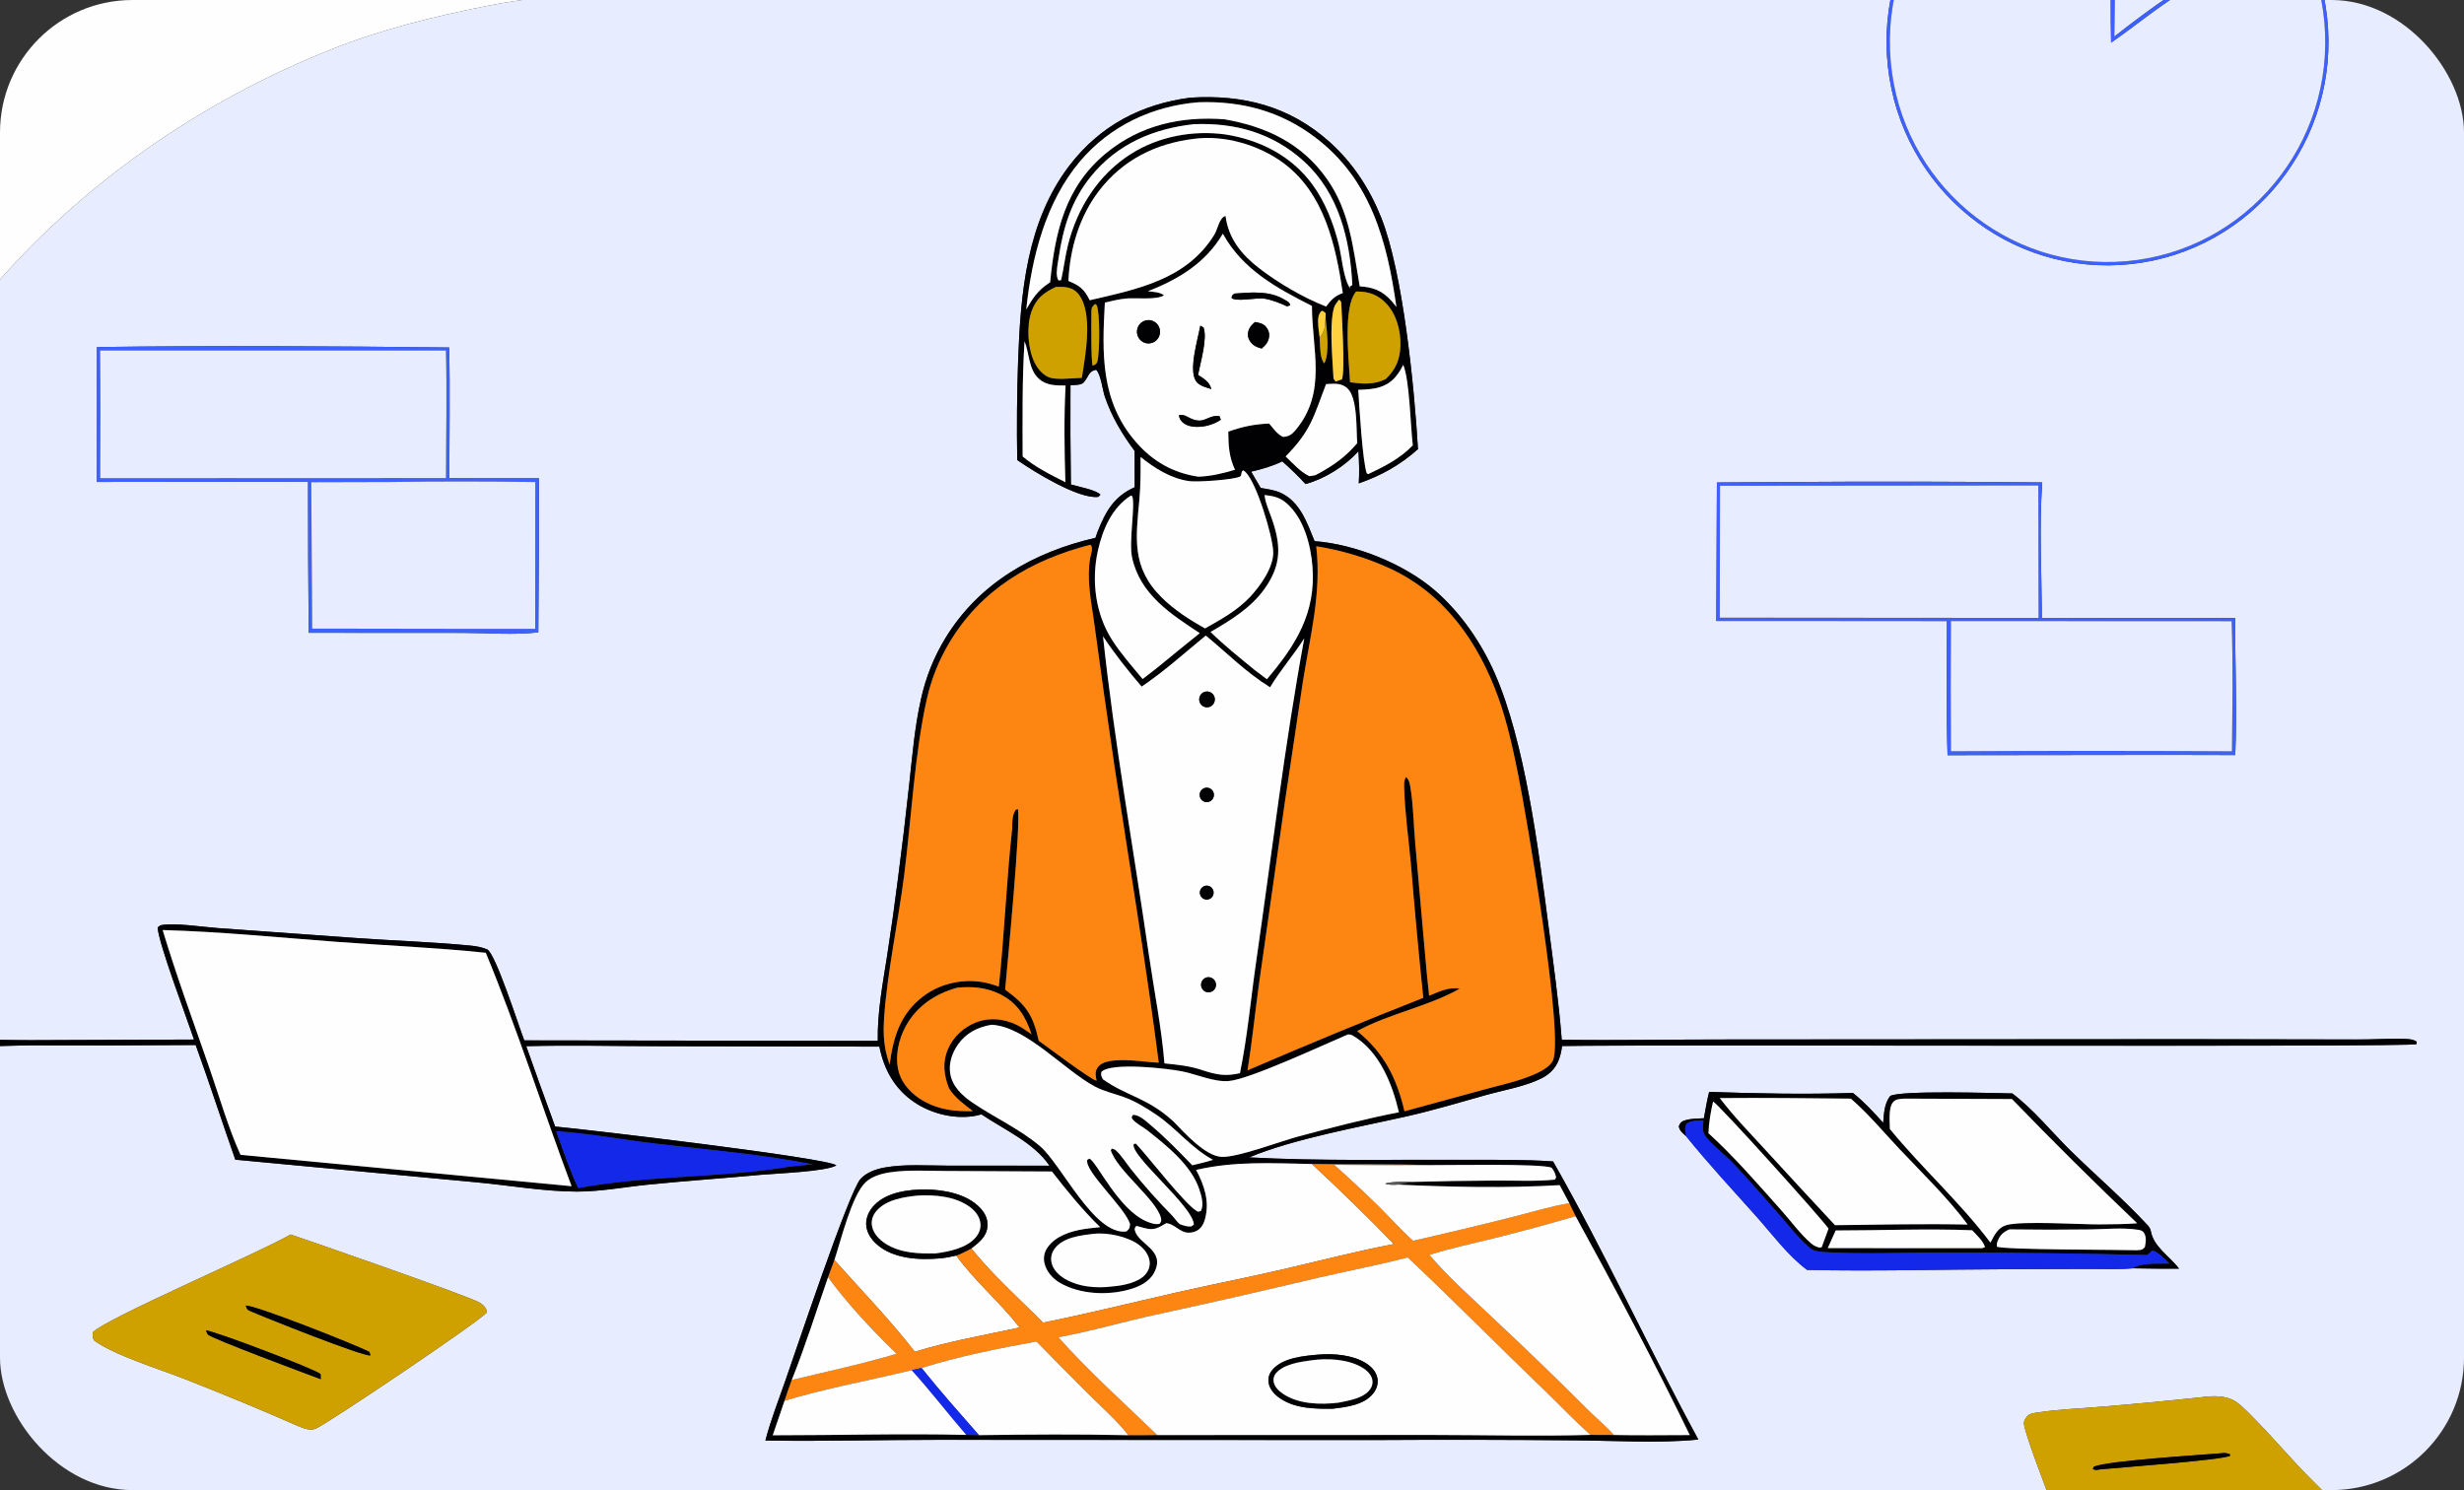 <svg width="372" height="225" viewBox="0 0 372 225" fill="none" xmlns="http://www.w3.org/2000/svg">
<rect x="0" y="0" width="372" height="225" fill="#333333" stroke="none"/>
<g clip-path="url(#clip0_1084_19636)">
<g clip-path="url(#clip1_1084_19636)">
<path d="M-46 -80H403.999V284.001H-46V-80ZM236.494 -71.889C224.269 -71.798 212.078 -70.566 200.076 -68.21C167.024 -61.525 136.736 -44.909 113.172 -20.536C109.119 -16.303 105.941 -11.516 101.317 -7.837C91.713 -0.196 84.45 -1.302 73.554 0.885C65.566 2.488 57.79 4.366 50.19 7.388C9.475 23.579 -21.728 58.054 -28.276 102.504C-29.933 113.753 -29.712 124.92 -29.647 136.251L-29.71 159.129L-29.543 241.879C-25.723 245.965 -20.854 249.557 -16.28 252.75C1.65 265.266 21.552 272.477 43.416 273.115C57.982 273.54 71.061 271.623 84.829 266.794C93.32 263.817 101.787 260.358 110.614 258.492C141.141 251.116 173.004 253.452 204.121 253.265L343.207 253.14L375.856 253.135C380.089 253.137 384.374 253.381 388.6 253.245L388.442 113.284C388.382 106.322 388.34 99.31 388.456 92.349C388.734 75.363 389.18 58.51 385.387 41.821C380.272 19.305 370.154 -2.837 355.406 -20.61C353.012 -23.496 350.259 -26.226 347.636 -28.904C319.975 -57.139 277.335 -71.799 238.488 -71.898C237.823 -71.9 237.159 -71.897 236.494 -71.889Z" fill="#FEFEFF"/>
<path d="M-29.544 241.879L-29.711 159.129L-29.648 136.252C-29.712 124.92 -29.933 113.753 -28.276 102.505C-21.729 58.055 9.475 23.579 50.19 7.389C57.789 4.367 65.565 2.489 73.554 0.885C84.45 -1.302 91.712 -0.196 101.316 -7.837C105.94 -11.516 109.119 -16.303 113.171 -20.535C136.735 -44.909 167.024 -61.525 200.075 -68.21C212.077 -70.566 224.268 -71.797 236.494 -71.889C237.158 -71.897 237.823 -71.9 238.488 -71.898C277.334 -71.799 319.975 -57.139 347.636 -28.904C350.258 -26.226 353.011 -23.495 355.405 -20.609C370.153 -2.837 380.271 19.305 385.386 41.821C389.18 58.51 388.733 75.364 388.456 92.349C388.34 99.311 388.382 106.322 388.441 113.284L388.6 253.245C384.374 253.382 380.088 253.137 375.856 253.135L343.206 253.14L204.12 253.265C173.003 253.452 141.141 251.116 110.613 258.492C101.786 260.358 93.319 263.817 84.829 266.795C71.06 271.624 57.982 273.54 43.415 273.115C21.552 272.477 1.649 265.266 -16.281 252.75C-20.855 249.557 -25.724 245.965 -29.544 241.879ZM257.245 168.853C256.32 168.9 255.213 168.887 254.332 169.19C253.79 169.375 253.669 169.554 253.457 170.068C253.586 170.778 254.028 171.083 254.542 171.546C257.901 175.713 261.589 179.674 265.152 183.668C267.54 186.345 269.948 189.623 272.827 191.753C282.936 191.973 293.07 191.68 303.18 191.647L315.528 191.61C317.651 191.601 319.891 191.714 321.996 191.513C324.324 191.559 326.651 191.576 328.978 191.564C327.537 189.645 325.164 188.321 324.717 185.89C324.647 185.502 324.457 185.241 324.194 184.958C320.569 181.046 316.442 177.514 312.634 173.774C309.737 170.93 307.034 167.53 303.802 165.105C301.146 165.057 286.82 164.605 285.361 165.5C284.469 166.672 284.436 168.127 284.31 169.544C282.89 167.94 281.415 166.368 279.746 165.028C272.557 165.27 265.228 165.12 258.036 164.87C257.707 166.184 257.483 167.52 257.245 168.853ZM314.441 -27.198C296.166 -25.114 283.006 -8.467 285.018 10.02C287.03 28.507 303.456 41.861 321.74 39.874C340.095 37.88 353.356 21.192 351.338 2.636C349.316 -15.92 332.782 -29.29 314.441 -27.198ZM179.731 14.746C172.317 15.697 166.058 18.977 161.451 25.006C155 33.447 154.08 44.236 153.707 54.472C153.533 59.467 153.488 64.465 153.574 69.462C156.022 71.181 162.848 75.406 165.819 75.027L166.137 74.694C165.521 73.981 162.659 73.455 161.676 73.157C161.602 68.159 161.581 63.161 161.613 58.163L161.915 58.148C162.407 58.121 163.214 58.145 163.581 57.77C164.345 56.989 164.283 56.036 165.485 55.84C166.194 56.458 166.465 58.92 166.806 59.91C167.848 62.942 169.396 65.538 171.301 68.085L171.31 73.575C168.21 74.926 166.907 77.245 165.702 80.31C165.586 80.606 165.481 80.907 165.385 81.211C156.163 83.339 147.905 87.942 142.774 96.282C141.036 99.119 139.781 102.23 139.061 105.487C138.104 109.684 137.75 114.007 137.284 118.28C136.771 123.064 136.202 127.842 135.577 132.613C135.09 136.488 134.547 140.355 133.947 144.213C133.283 148.498 132.442 152.817 132.523 157.169L79.153 157.097C78.356 155.076 74.797 143.885 73.543 143.358C72.736 143.018 71.88 142.866 71.013 142.781C65.25 142.216 59.412 142.051 53.634 141.63L32.87 140.138C30.689 139.987 26.139 139.272 24.207 139.725L23.795 140.047C23.97 142.57 28.223 153.761 29.29 156.969L4.712 157.062C1.329 157.076 -2.105 156.913 -5.48 157.039C-6.051 157.06 -6.613 157.027 -7.082 157.366C-6.956 157.689 -7.046 157.683 -6.768 157.774C-5.345 158.239 2.439 157.848 4.407 157.842C12.785 157.876 21.164 157.859 29.542 157.794C31.625 163.539 33.5 169.346 35.526 175.109L71.716 178.507C76.75 178.96 82.025 179.912 87.054 179.928C90.621 179.939 94.296 179.236 97.849 178.878C103.513 178.306 109.193 177.921 114.861 177.393C117.176 177.178 124.717 176.913 126.272 175.974C125.207 174.856 87.878 170.464 83.811 170.106C82.331 166.071 80.877 162.026 79.448 157.971C86.251 157.793 93.064 157.966 99.868 157.974L132.762 158.038C133.451 161.495 135.069 164.411 138.011 166.414C140.63 168.197 144.231 169.073 147.354 168.468C147.63 168.414 147.891 168.34 148.161 168.26C151.584 170.561 156.097 172.542 158.446 176.018L143.104 176.01C139.982 176.008 136.597 175.745 133.528 176.298C132.255 176.528 130.819 177.036 129.922 178.015C128.145 179.953 119.944 204.612 118.583 208.434C117.545 211.43 116.353 214.446 115.556 217.515C124.198 217.658 132.859 217.406 141.504 217.41L207.287 217.441C217.491 217.379 227.694 217.395 237.897 217.49C243.771 217.529 250.626 217.964 256.403 217.365C248.881 203.51 242.27 189.064 234.476 175.373C229.92 175.061 225.315 175.144 220.749 175.126C210.064 175.084 199.254 175.333 188.584 174.765C195.352 171.941 205.129 170.206 212.388 168.565C216.421 167.653 220.415 166.453 224.397 165.335C227.046 164.591 230.375 164.038 232.8 162.788C233.969 162.186 234.845 161.303 235.327 160.058C235.59 159.378 235.74 158.669 235.831 157.948C248.002 157.7 363.941 158.154 364.824 157.666L364.862 157.3C364.349 156.94 363.779 156.902 363.168 156.879C360.717 156.79 358.225 156.98 355.767 156.96L330.135 156.915L260.898 156.959C252.534 156.949 244.139 157.124 235.781 156.999C235.336 151.227 234.517 145.454 233.77 139.715C232.301 128.426 230.213 111.969 225.667 101.669C223.589 96.96 220.481 92.464 216.584 89.11C211.959 85.131 204.585 82.166 198.467 81.715C197.323 78.916 196.262 75.725 193.302 74.394C192.389 73.984 191.317 73.852 190.336 73.684L188.888 71.219C190.545 70.842 192.058 70.401 193.596 69.667C194.83 70.764 195.985 71.87 197.103 73.091C200 72.309 203.063 70.38 205.09 68.144C205.197 69.779 205.239 71.351 205.141 72.989C208.506 71.825 211.407 70.205 214.08 67.818C213.533 58.479 211.816 41.088 208.503 32.801C206.754 28.425 204.178 24.509 200.667 21.38C194.64 16.008 187.621 14.251 179.731 14.746ZM14.636 52.407L14.63 72.771L46.505 72.736C46.499 80.341 46.532 87.946 46.602 95.551L70.052 95.565C73.709 95.574 77.66 95.905 81.271 95.484C81.347 87.729 81.377 79.974 81.36 72.219L67.836 72.212C67.84 65.639 67.966 59.041 67.811 52.472C50.109 52.267 32.335 52.157 14.636 52.407ZM270.349 72.778L259.206 72.851L259.117 93.767L293.932 93.769C293.939 100.508 293.807 107.295 294.03 114.029L327.368 113.987L337.465 114.011C337.774 107.147 337.419 100.192 337.458 93.316L308.268 93.296C308.236 86.549 307.853 79.566 308.324 72.845C295.665 72.713 283.007 72.691 270.349 72.778ZM43.871 186.407C39.006 189.227 15.966 199.094 14.017 201.17C13.985 201.671 13.953 201.97 14.227 202.42C17.354 204.677 24.015 206.701 27.839 208.204C33.531 210.443 39.233 212.779 44.831 215.249C45.701 215.616 46.775 216.122 47.714 215.699C49.653 214.826 72.243 199.632 73.527 198.154C73.403 197.443 73.028 197.103 72.452 196.716C71.087 195.798 43.997 186.404 43.871 186.407ZM332.318 210.981C327.185 211.53 322.046 212.015 316.902 212.436C313.907 212.69 310.817 212.806 307.85 213.249C307.322 213.328 306.426 213.4 306.071 213.836C305.758 214.219 305.515 214.545 305.575 215.067C305.884 217.666 315.095 241.112 316.343 242.022C316.818 242.368 317.416 242.581 317.957 242.802C321.589 242.271 328.247 240.954 331.675 240.932L350.389 238.557C352.983 238.236 355.824 238.193 358.355 237.632C358.97 237.495 359.35 237.295 359.747 236.798C360.113 236.335 360.211 236.002 360.26 235.42C360.116 234.781 359.807 234.416 359.374 233.941C355.651 229.833 351.531 226.067 347.671 222.089C345.713 220.071 339.392 212.815 337.574 211.656C336.006 210.654 334.083 210.746 332.318 210.981Z" fill="#E7ECFE"/>
<path d="M321.741 39.873C303.458 41.86 287.032 28.507 285.02 10.02C283.007 -8.467 296.167 -25.115 314.443 -27.199C332.784 -29.29 349.318 -15.92 351.339 2.636C353.357 21.192 340.096 37.879 321.741 39.873ZM315.297 -26.784C297.217 -25.169 283.853 -9.037 285.45 9.25C287.046 27.536 302.997 41.052 321.077 39.438C339.158 37.824 352.524 21.691 350.928 3.404C349.332 -14.883 333.378 -28.398 315.297 -26.784Z" fill="#3D61FE"/>
<path d="M321.075 39.438C302.995 41.052 287.044 27.537 285.448 9.25C283.852 -9.036 297.215 -25.169 315.295 -26.783C333.376 -28.398 349.33 -14.882 350.926 3.405C352.522 21.691 339.156 37.824 321.075 39.438ZM318.765 -17.188C318.547 -13.772 318.663 -10.297 318.67 -6.873C318.681 -2.436 318.628 2.01 318.716 6.445C322.295 3.964 325.705 1.127 329.4 -1.167L329.382 -1.551C328.212 -1.461 320.555 4.451 319.198 5.53C319.194 2.622 319.546 -15.696 318.973 -17.006L318.765 -17.188Z" fill="#E7ECFE"/>
<path d="M318.718 6.446C318.63 2.011 318.682 -2.436 318.672 -6.872C318.665 -10.296 318.549 -13.771 318.767 -17.188L318.974 -17.005C319.547 -15.695 319.196 2.623 319.199 5.53C320.556 4.452 328.213 -1.46 329.384 -1.55L329.402 -1.167C325.707 1.128 322.296 3.965 318.718 6.446Z" fill="#3D61FE"/>
<path d="M153.575 69.46C153.489 64.463 153.533 59.465 153.708 54.47C154.08 44.234 155.001 33.445 161.452 25.004C166.058 18.976 172.317 15.695 179.732 14.744C187.621 14.249 194.64 16.006 200.668 21.378C204.179 24.507 206.754 28.423 208.504 32.799C211.816 41.086 213.534 58.477 214.08 67.816C211.407 70.203 208.507 71.823 205.141 72.987C205.239 71.349 205.197 69.777 205.09 68.142C203.063 70.378 200 72.307 197.103 73.089C195.985 71.868 194.83 70.762 193.596 69.665C192.058 70.399 190.545 70.84 188.888 71.217L190.336 73.681C191.317 73.85 192.389 73.982 193.303 74.392C196.262 75.723 197.324 78.914 198.467 81.713C204.586 82.165 211.959 85.129 216.584 89.108C220.481 92.462 223.589 96.958 225.667 101.667C230.213 111.967 232.301 128.424 233.77 139.713C234.517 145.452 235.337 151.225 235.781 156.997C244.14 157.122 252.534 156.947 260.898 156.957L330.135 156.913L355.768 156.958C358.225 156.978 360.718 156.788 363.168 156.877C363.78 156.899 364.349 156.938 364.863 157.298L364.824 157.664C363.941 158.152 248.002 157.698 235.832 157.946C235.74 158.667 235.591 159.376 235.328 160.056C234.845 161.301 233.969 162.184 232.801 162.786C230.375 164.036 227.046 164.589 224.397 165.333C220.415 166.451 216.421 167.651 212.388 168.563C205.13 170.204 195.352 171.939 188.585 174.763C199.254 175.331 210.064 175.082 220.749 175.124C225.315 175.142 229.92 175.059 234.476 175.371C242.27 189.062 248.882 203.508 256.403 217.363C250.627 217.962 243.771 217.527 237.897 217.488C227.694 217.393 217.491 217.377 207.287 217.439L141.504 217.408C132.859 217.404 124.198 217.656 115.556 217.513C116.354 214.444 117.546 211.428 118.584 208.432C119.944 204.61 128.145 179.951 129.922 178.013C130.82 177.034 132.255 176.526 133.528 176.296C136.597 175.743 139.983 176.006 143.104 176.008L158.447 176.016C156.097 172.54 151.585 170.559 148.161 168.258C147.892 168.338 147.63 168.412 147.355 168.466C144.232 169.071 140.63 168.195 138.011 166.411C135.069 164.409 133.451 161.493 132.763 158.036L99.869 157.972C93.065 157.964 86.251 157.791 79.449 157.969C80.877 162.024 82.331 166.069 83.812 170.104C87.878 170.462 125.207 174.854 126.272 175.972C124.717 176.911 117.176 177.176 114.861 177.391C109.193 177.919 103.513 178.304 97.849 178.876C94.296 179.234 90.621 179.937 87.055 179.926C82.025 179.91 76.75 178.958 71.717 178.505L35.526 175.107C33.5 169.344 31.625 163.537 29.543 157.792C21.164 157.857 12.785 157.873 4.407 157.84C2.439 157.846 -5.344 158.237 -6.767 157.772C-7.046 157.681 -6.956 157.687 -7.082 157.364C-6.612 157.025 -6.051 157.058 -5.48 157.037C-2.105 156.911 1.33 157.074 4.712 157.06L29.291 156.967C28.223 153.759 23.971 142.568 23.795 140.045L24.207 139.722C26.14 139.27 30.689 139.985 32.87 140.136L53.634 141.628C59.413 142.049 65.251 142.214 71.013 142.779C71.88 142.864 72.736 143.016 73.544 143.356C74.797 143.883 78.356 155.074 79.153 157.095L132.523 157.167C132.442 152.815 133.283 148.496 133.947 144.211C134.547 140.353 135.091 136.486 135.577 132.611C136.202 127.84 136.771 123.062 137.284 118.278C137.75 114.005 138.105 109.682 139.062 105.485C139.782 102.228 141.037 99.117 142.775 96.28C147.905 87.939 156.164 83.337 165.386 81.209C165.481 80.905 165.586 80.604 165.703 80.308C166.907 77.243 168.211 74.924 171.31 73.573L171.301 68.083C169.396 65.536 167.849 62.94 166.806 59.908C166.466 58.918 166.194 56.456 165.485 55.838C164.283 56.034 164.346 56.987 163.581 57.767C163.214 58.143 162.407 58.12 161.915 58.146L161.613 58.161C161.582 63.159 161.603 68.157 161.677 73.155C162.659 73.453 165.521 73.979 166.138 74.691L165.82 75.025C162.848 75.404 156.022 71.179 153.575 69.46ZM200.124 47.974L200.133 47.27L199.747 46.974L199.953 46.981L199.51 46.951C199.071 47.387 198.974 48.014 198.991 48.617C199.012 49.403 199.135 50.204 199.237 50.984C199.3 51.981 199.229 54.13 199.932 54.869C200.801 53.255 200.29 49.792 200.124 47.974ZM198.065 175.756C192.077 175.638 186.468 175.294 180.584 176.65C181.811 178.971 182.643 181.396 181.93 184.046C181.742 184.745 181.394 185.435 180.748 185.801C180.16 186.133 179.355 186.237 178.72 185.995C177.844 185.661 176.983 184.729 176.077 184.691C174.788 185.437 174.245 185.828 172.753 185.421C172.433 185.334 172.116 185.244 171.795 185.162L171.552 185.099C171.368 185.4 171.239 185.434 171.338 185.799C171.92 187.955 176.025 188.74 174.257 192.147C173.515 193.576 171.957 194.295 170.49 194.709C167.218 195.632 163.047 195.448 160.045 193.715C158.942 193.079 157.989 192.019 157.691 190.745C157.498 189.92 157.652 189.087 158.131 188.391C159.363 186.604 161.702 185.882 163.73 185.573C164.513 185.454 165.305 185.374 166.093 185.293C163.4 182.646 161.135 179.875 158.818 176.889L142.847 176.806C140.09 176.805 137.118 176.607 134.394 177.009C133.144 177.194 131.657 177.603 130.713 178.486C128.59 180.471 126.95 187.322 125.975 190.255L125.013 192.856C123.222 198.015 121.566 203.319 119.53 208.375C119.155 209.42 118.769 210.462 118.439 211.523L116.663 216.723C126.384 216.729 136.162 216.436 145.876 216.666L147.795 216.701C155.296 216.596 162.85 216.538 170.349 216.71C171.803 216.705 173.264 216.731 174.716 216.689L216.12 216.673C224.108 216.676 232.154 216.897 240.133 216.664L243.661 216.677C247.473 216.764 251.304 216.694 255.117 216.693C249.712 205.564 243.825 194.481 237.875 183.64L236.922 181.668L235.474 178.95C227.414 179.422 219.095 179.237 211.021 178.87L213.142 178.465C217.413 178.349 221.686 178.28 225.959 178.255C228.866 178.246 231.859 178.41 234.752 178.117L234.934 177.785C234.795 177.16 234.658 176.822 234.255 176.324C232.846 175.657 218.588 175.95 215.695 175.929C209.826 175.73 203.939 175.853 198.065 175.756ZM180.985 15.434C174.048 15.973 167.593 18.986 163.045 24.37C157.862 30.504 155.754 38.855 154.935 46.724C155.913 45.032 156.666 43.874 158.303 42.785L158.54 42.625C159.29 35.02 160.813 28.206 166.992 23.124C172.166 18.868 178.355 17.516 184.887 18.015C191.185 19.125 196.529 21.623 200.341 27.03C203.794 31.929 204.291 37.531 205.281 43.234C207.327 43.363 208.705 43.891 210.107 45.469C210.357 45.756 210.596 46.053 210.823 46.359C209.426 36.472 206.97 27.156 198.652 20.81C193.397 16.8 187.512 15.227 180.985 15.434ZM180.245 18.751C174.144 19.41 168.639 21.753 164.69 26.646C161.721 30.326 160.507 34.347 159.819 38.968C159.7 39.767 159.427 41.008 159.597 41.801C159.662 42.108 159.682 42.113 159.809 42.349L160.199 42.306C160.6 40.561 160.796 38.773 161.227 37.038C162.628 31.394 165.829 26.358 170.749 23.236C174.924 20.588 180.105 19.639 184.964 20.294C190.19 21.111 194.97 23.507 198.164 27.885C200.079 30.51 201.325 33.737 202.109 36.882C202.592 38.818 202.789 42.066 203.872 43.614L203.821 43.476L203.757 43.291L204.168 43.034C203.827 36.125 202.117 29.139 196.85 24.349C192.151 20.077 186.475 18.495 180.245 18.751ZM180.213 20.967C174.491 21.668 169.502 24.139 165.925 28.807C162.955 32.683 161.521 37.57 161.301 42.42C162.987 43.113 163.693 43.648 164.519 45.335C171.7 43.658 179.128 42.245 183.332 35.441C183.832 34.631 184.06 33.005 184.891 32.653C184.934 32.635 184.982 32.632 185.027 32.622C185.472 36.058 187.478 38.485 190.15 40.539C193.022 42.746 196.836 44.979 200.206 46.286C200.986 45.248 201.491 44.704 202.732 44.244C201.654 36.991 199.929 29.152 193.717 24.58C190.016 21.856 184.785 20.348 180.213 20.967ZM184.618 35.283C182.041 39.688 177.915 42.193 173.29 43.973C174.115 44.078 175.042 44.08 175.731 44.584C174.688 45.334 171.413 44.934 170.019 45.071C168.937 45.178 167.858 45.429 166.803 45.691C166.38 53.357 166.135 60.607 171.527 66.778C174.067 69.686 177.128 71.413 180.912 71.977C182.844 71.912 184.603 71.481 186.45 70.932C185.538 68.927 185.471 67.377 185.436 65.18C187.482 64.429 189.43 64.036 191.607 63.954C192.214 64.651 192.859 65.622 193.727 65.968C194.626 65.905 195.062 65.589 195.639 64.892C200.377 59.174 198.071 52.755 198.068 46.192C192.753 43.497 187.614 40.73 184.618 35.283ZM159.406 43.323C157.57 44.199 156.424 45.05 155.716 47.075C154.957 49.247 155.164 52.62 156.161 54.686C156.63 55.656 157.477 56.702 158.534 57.03C159.093 57.204 159.765 57.19 160.347 57.211L163.329 57.061C163.859 53.692 165.07 47.354 162.869 44.464C162.365 43.804 161.686 43.471 160.877 43.361C160.399 43.297 159.887 43.318 159.406 43.323ZM204.739 44.021C202.759 46.274 203.601 53.995 203.781 57.119L203.817 57.717C205.682 57.977 207.488 58.12 209.227 57.226C210.693 55.816 211.366 54.29 211.431 52.235C211.502 49.97 210.848 47.464 209.267 45.803C208.051 44.526 206.698 44.021 204.966 44.018C204.891 44.018 204.815 44.02 204.739 44.021ZM202.187 45.231C201.862 45.621 201.505 46.036 201.372 46.539C200.667 49.206 201.186 54.279 201.323 57.167L201.644 57.608L202.605 57.272C203.095 56.007 202.587 47.491 202.482 45.576L202.187 45.231ZM165.331 45.879C164.769 46.424 164.776 46.544 164.769 47.315C164.76 48.496 164.702 54.508 164.964 55.23C165.331 55.018 165.54 55.023 165.669 54.595C166.031 53.396 166.097 47.136 165.575 46.087L165.331 45.879ZM154.677 51.524C154.309 57.303 154.377 63.132 154.39 68.92C156.344 70.567 158.587 71.667 160.846 72.811C160.697 67.978 160.62 63.035 160.876 58.208C159.413 58.206 157.941 58.229 156.796 57.144C155.26 55.69 155.427 53.343 154.677 51.524ZM211.855 55.092C211.02 56.702 210.121 57.901 208.313 58.459C207.281 58.778 206.135 58.821 205.062 58.857C205.185 61.067 205.722 69.819 206.343 71.448L206.547 71.597C208.993 70.447 211.391 69.228 213.296 67.242C212.945 64.292 212.819 57.422 211.855 55.092ZM200.199 58C198.293 62.98 197.918 65.037 194.091 68.921C195.17 69.932 196.339 71.284 197.687 71.901C198.006 71.854 198.322 71.817 198.633 71.731C201.102 70.425 203.092 69.069 204.905 66.916C204.746 64.845 204.995 60.084 203.417 58.633C202.613 57.893 201.655 57.909 200.641 57.973C200.549 57.978 200.456 57.981 200.365 57.987C200.309 57.99 200.254 57.996 200.199 58ZM172.192 68.999C172.207 71.123 172.216 73.225 172.023 75.342C171.482 81.25 170.797 85.671 175.382 90.219C177.272 92.094 179.614 93.595 181.923 94.892C184.419 93.483 186.798 92.187 188.793 90.066C190.282 88.429 192.318 85.654 192.222 83.282C192.128 80.939 189.752 72.937 188.035 71.276C187.91 71.155 187.83 71.116 187.678 71.017C187.27 71.332 187.538 71.801 187.186 71.97C186.178 72.451 180.837 72.813 179.576 72.649C176.826 72.289 174.325 70.71 172.192 68.999ZM190.915 74.746C190.931 74.861 190.945 74.978 190.963 75.094C191.121 76.132 191.63 77.225 191.976 78.217C193.388 82.256 193.529 85.174 190.991 88.797C188.893 91.794 185.841 93.624 182.76 95.424C184.857 97.466 187.102 99.276 189.367 101.121L191.269 102.56C195.597 97.465 198.676 92.595 198.154 85.624C197.904 82.283 196.842 78.236 194.222 75.97C193.202 75.088 192.212 74.89 190.915 74.746ZM170.719 74.834C167.864 76.656 166.445 79.979 165.736 83.223C164.753 87.722 165.394 92.721 167.882 96.611C169.203 98.676 170.937 100.649 172.508 102.531L174.688 100.84C176.825 99.082 178.972 97.336 181.129 95.603C176.742 92.708 172.129 89.76 170.916 84.188C170.395 81.796 171.437 76.206 170.935 74.904L170.719 74.834ZM164.582 82.26C155.709 84.556 148.058 88.99 143.244 97.177C141.715 99.762 140.598 102.575 139.937 105.512C138.121 113.468 137.563 123.835 136.508 132.128C135.623 139.084 133.952 146.789 133.476 153.652C133.346 155.524 133.382 157.432 133.854 159.257C133.983 159.765 134.136 160.267 134.313 160.761C134.854 156.628 135.904 153.102 139.343 150.472C141.852 148.553 145.109 147.804 148.21 148.272C149.103 148.407 149.943 148.676 150.795 148.97C151.649 141.05 151.94 133.08 152.806 125.162C152.838 124.178 152.773 123.15 153.333 122.3L153.655 122.146C154.204 123.803 152.033 146.23 151.746 149.43C154.95 151.765 155.962 153.264 156.82 157.153C157.913 157.919 164.902 163.192 165.561 163.176C165.547 163.113 165.534 163.049 165.521 162.986C165.399 162.366 165.312 161.827 165.667 161.268C166.073 160.628 166.773 160.366 167.483 160.236C169.849 159.803 172.555 160.346 174.943 160.462C173.033 145.676 170.586 130.929 168.331 116.191C167.219 108.698 166.156 101.198 165.144 93.691C164.697 90.61 164.057 87.406 164.58 84.299C164.686 83.674 165.102 82.703 164.656 82.277L164.582 82.26ZM198.721 82.487C199.532 89.55 197.79 96.055 196.693 102.975L193.982 121.097L190.051 148.731C189.459 153.018 189.03 157.346 188.343 161.617C197.13 157.824 205.976 154.174 214.878 150.669C214.186 143.972 213.566 137.269 213.019 130.558C212.67 126.704 212.096 122.741 211.991 118.88C211.977 118.336 211.957 117.784 212.283 117.328C212.725 117.748 212.819 118.214 212.921 118.817C213.387 121.565 213.413 124.582 213.667 127.376L215.386 146.772L215.757 150.354C217.177 149.772 218.8 148.963 220.364 149.299C215.523 152.015 209.756 153.029 204.893 155.689C208.949 158.96 210.853 162.757 212.039 167.794L224.195 164.481C226.629 163.814 229.277 163.261 231.589 162.247C232.55 161.826 233.893 161.165 234.411 160.214C236.251 156.838 230.358 122.651 229.195 116.918C228.409 113.045 227.554 109.067 226.214 105.346C223.183 96.927 218.035 89.602 209.778 85.806C206.336 84.223 202.456 83.06 198.721 82.487ZM182.041 95.967C178.882 98.553 175.744 101.399 172.359 103.672C170.27 101.24 168.296 98.755 166.525 96.075C168.255 112.237 171.156 128.322 173.488 144.406C174.259 149.728 175.37 155.222 175.8 160.57C177.745 160.763 179.724 160.952 181.579 161.614C183.693 162.289 184.989 162.55 187.199 162.046C188.344 156.478 188.849 150.699 189.666 145.066C192.014 128.866 193.946 112.473 196.911 96.384C195.297 98.917 193.277 101.219 191.748 103.776C188.09 101.507 185.325 98.664 182.041 95.967ZM24.555 140.433C26.683 147.458 29.241 154.441 31.653 161.377C33.148 165.677 34.435 170.233 36.309 174.375L86.295 179.113C81.915 167.425 78.118 155.387 73.345 143.869C65.897 143.083 58.374 142.779 50.904 142.219C42.16 141.565 33.318 140.676 24.555 140.433ZM144.471 149.145C141.202 150.064 138.433 151.881 136.75 154.94C135.654 156.934 135.074 159.532 135.669 161.774C136.202 163.784 137.745 165.315 139.503 166.293C141.875 167.612 144.234 167.833 146.889 167.777C145.57 166.757 144.204 165.793 143.288 164.36C142.498 162.337 142.248 160.448 143.128 158.39C143.925 156.523 145.541 155.07 147.411 154.358C149.425 153.591 151.608 153.828 153.521 154.761C154.303 155.142 155.024 155.671 155.734 156.173C154.836 153.447 153.578 151.406 150.954 150.101C148.916 149.087 146.701 148.908 144.471 149.145ZM149.693 154.733C147.631 155.086 145.865 155.952 144.628 157.719C143.743 158.983 143.215 160.525 143.458 162.083C143.763 164.038 145.26 165.429 146.806 166.484C150.108 168.738 154.014 170.498 157.047 173.095C160.255 175.841 165.238 186.61 170.064 185.946C170.539 185.506 170.524 185.497 170.61 184.847C169.935 182.413 163.666 176.831 164.15 175.124L164.497 174.943C165.63 175.541 168.831 182.547 173.018 184.392C173.598 184.647 174.451 184.962 175.085 184.782C175.304 184.421 175.38 184.345 175.274 183.906C174.601 181.122 168.546 176.651 167.693 173.637L167.907 173.432C168.124 173.504 168.314 173.555 168.488 173.716C169.322 174.487 170.042 175.647 170.756 176.548C172.756 179.075 174.736 181.26 176.976 183.562C177.385 183.982 177.663 184.471 178.124 184.845C178.731 185.058 179.21 185.246 179.858 185.188L180.24 184.894C180.147 182.14 170.469 174.397 171.175 172.724L171.499 172.694C173.413 174.706 179.182 182.256 180.883 182.971L181.312 182.848C181.792 181.88 181.38 180.513 181.048 179.532C179.824 175.916 176.137 172.985 173.227 170.684C172.537 170.139 171.473 169.632 170.948 168.948C170.759 168.702 170.917 168.604 171.027 168.349C171.991 168.263 173.148 169.409 173.857 170.008C176.041 171.85 178.017 173.9 180.005 175.952C181.057 175.703 182.107 175.462 183.137 175.13C179.759 173.296 177.597 170.34 174.477 168.25C172.949 167.228 171.373 166.261 169.639 165.639C168.211 165.126 166.634 164.778 165.293 164.059C160.616 161.549 154.88 154.994 149.693 154.733ZM203.507 156.192C199.785 157.762 188.616 163.001 185.473 163.231C183.255 163.394 180.684 162.216 178.494 161.775C176.242 161.323 167.752 160.356 166.282 161.847C166.176 162.392 166.263 162.454 166.509 162.961C170.071 165.514 173.281 165.739 177.19 169.365C178.843 171.063 181.988 174.605 184.479 174.684C186.906 174.761 193.207 172.363 195.95 171.622C201.013 170.256 206.049 168.946 211.198 167.945C210.202 163.667 208.246 158.722 204.281 156.394C204.011 156.235 203.818 156.19 203.507 156.192ZM83.966 170.802C85.01 173.679 85.996 176.624 87.29 179.397C97.782 177.424 108.712 177.91 119.241 176.147C120.393 176.016 121.547 175.907 122.703 175.821C114.927 174.267 106.762 173.607 98.888 172.67C93.95 172.083 88.914 171.128 83.966 170.802ZM165.092 186.305C163.136 186.534 160.504 186.821 159.222 188.541C158.806 189.1 158.617 189.802 158.727 190.496C158.888 191.516 159.621 192.333 160.445 192.887C162.591 194.33 165.523 194.577 168.011 194.237C169.56 194.109 171.832 193.671 172.91 192.452C173.381 191.919 173.643 191.219 173.565 190.501C173.453 189.465 172.765 188.594 171.967 187.984C170.308 186.713 167.155 186.05 165.092 186.305Z" fill="#010104"/>
<path d="M154.936 46.726C155.755 38.857 157.863 30.506 163.045 24.372C167.594 18.988 174.049 15.975 180.986 15.436C187.513 15.23 193.398 16.802 198.653 20.812C206.971 27.158 209.427 36.475 210.824 46.362C210.597 46.055 210.358 45.758 210.108 45.471C208.705 43.893 207.328 43.365 205.282 43.236C204.292 37.533 203.795 31.931 200.341 27.032C196.53 21.625 191.185 19.127 184.888 18.017C178.356 17.518 172.167 18.87 166.993 23.126C160.814 28.208 159.291 35.022 158.541 42.627L158.304 42.787C156.667 43.876 155.914 45.034 154.936 46.726Z" fill="#FEFEFF"/>
<path d="M184.965 20.296C180.105 19.64 174.924 20.59 170.75 23.238C165.829 26.36 162.628 31.396 161.227 37.04C160.796 38.775 160.6 40.563 160.2 42.307L159.809 42.351C159.682 42.115 159.663 42.11 159.597 41.803C159.427 41.01 159.701 39.769 159.819 38.97C160.507 34.349 161.721 30.328 164.69 26.648C168.639 21.755 174.145 19.411 180.245 18.753C186.475 18.497 192.152 20.079 196.85 24.351C202.117 29.141 203.827 36.127 204.168 43.036L203.757 43.292L203.821 43.478L203.872 43.616C202.789 42.068 202.592 38.82 202.11 36.884C201.326 33.739 200.079 30.512 198.164 27.887C194.97 23.509 190.19 21.113 184.965 20.296Z" fill="#FEFEFF"/>
<path d="M161.301 42.423C161.521 37.573 162.955 32.686 165.925 28.81C169.502 24.142 174.491 21.671 180.213 20.97C184.784 20.351 190.016 21.859 193.717 24.583C199.929 29.155 201.654 36.994 202.731 44.248C201.491 44.708 200.985 45.251 200.206 46.289C196.835 44.982 193.021 42.749 190.15 40.542C187.477 38.488 185.472 36.061 185.027 32.625C184.981 32.635 184.933 32.638 184.891 32.656C184.06 33.008 183.831 34.635 183.331 35.444C179.128 42.248 171.699 43.661 164.519 45.338C163.693 43.651 162.987 43.116 161.301 42.423Z" fill="#FEFEFF"/>
<path d="M173.291 43.975C177.916 42.195 182.042 39.689 184.619 35.285C187.615 40.732 192.754 43.499 198.069 46.194C198.072 52.757 200.378 59.176 195.64 64.894C195.063 65.591 194.627 65.907 193.728 65.97C192.86 65.624 192.215 64.653 191.608 63.956C189.431 64.038 187.483 64.431 185.437 65.182C185.472 67.378 185.539 68.929 186.451 70.933C184.604 71.483 182.845 71.914 180.913 71.979C177.129 71.415 174.068 69.688 171.528 66.78C166.136 60.609 166.381 53.359 166.804 45.693C167.859 45.431 168.938 45.179 170.02 45.073C171.414 44.935 174.689 45.336 175.732 44.586C175.043 44.081 174.116 44.08 173.291 43.975ZM186.351 44.334C186.038 44.615 186 44.552 185.936 45C186.681 45.621 189.713 44.904 190.89 45.093C192.022 45.273 193.275 45.77 194.314 46.258L194.798 46.097C194.675 45.599 194.314 45.488 193.897 45.235C191.643 43.864 188.854 44.141 186.351 44.334ZM172.502 48.585C171.689 49.075 171.412 50.13 171.876 50.962C172.341 51.795 173.378 52.1 174.212 51.65C174.769 51.349 175.121 50.767 175.132 50.128C175.143 49.49 174.811 48.895 174.265 48.575C173.719 48.255 173.044 48.259 172.502 48.585ZM189.468 48.625C188.887 49.151 188.456 49.604 188.407 50.43C188.373 50.996 188.655 51.554 189.059 51.933C189.482 52.33 189.946 52.483 190.494 52.623C191.102 52.077 191.515 51.639 191.603 50.789C191.662 50.228 191.447 49.679 191.063 49.274C190.631 48.819 190.055 48.735 189.468 48.625ZM181.217 49.178C180.863 51.186 179.41 55.856 180.569 57.555C181.065 58.281 182.09 58.495 182.878 58.75C182.58 57.623 181.794 57.229 180.876 56.609C181.203 54.84 182.329 51.125 181.701 49.455L181.217 49.178ZM177.976 62.69C178.092 63.276 178.286 63.615 178.788 63.957C179.733 64.601 181.223 64.528 182.295 64.265C183.032 64.084 183.681 63.796 184.314 63.377L184.109 62.834C182.065 62.609 181.873 64.398 179.25 62.924C178.764 62.651 178.523 62.645 177.976 62.69Z" fill="#FEFEFF"/>
<path d="M160.348 57.212C159.765 57.191 159.093 57.204 158.534 57.031C157.477 56.702 156.63 55.656 156.162 54.687C155.164 52.62 154.957 49.247 155.716 47.075C156.424 45.051 157.57 44.199 159.406 43.323C159.887 43.319 160.4 43.297 160.877 43.362C161.687 43.471 162.366 43.805 162.869 44.465C165.07 47.354 163.859 53.693 163.329 57.062L160.348 57.212Z" fill="#CEA100"/>
<path d="M203.817 57.719L203.781 57.121C203.601 53.997 202.759 46.275 204.739 44.023C204.815 44.022 204.89 44.02 204.966 44.02C206.698 44.023 208.051 44.528 209.267 45.804C210.848 47.465 211.502 49.972 211.431 52.237C211.366 54.291 210.693 55.817 209.227 57.228C207.488 58.122 205.682 57.978 203.817 57.719Z" fill="#CEA100"/>
<path d="M194.314 46.258C193.275 45.769 192.022 45.273 190.89 45.092C189.713 44.904 186.681 45.621 185.936 44.999C186 44.551 186.038 44.614 186.351 44.333C188.854 44.14 191.642 43.863 193.897 45.234C194.314 45.488 194.675 45.599 194.798 46.096L194.314 46.258Z" fill="#010104"/>
<path d="M201.645 57.611L201.324 57.17C201.187 54.282 200.668 49.21 201.374 46.543C201.506 46.04 201.863 45.624 202.188 45.234L202.483 45.58C202.588 47.494 203.096 56.01 202.606 57.275L201.645 57.611Z" fill="#FECF3E"/>
<path d="M164.964 55.233C164.702 54.512 164.761 48.499 164.77 47.318C164.776 46.548 164.77 46.428 165.332 45.883L165.576 46.091C166.098 47.14 166.031 53.4 165.67 54.599C165.541 55.027 165.332 55.021 164.964 55.233Z" fill="#CEA100"/>
<path d="M199.238 50.986C199.136 50.206 199.013 49.406 198.992 48.62C198.975 48.016 199.072 47.389 199.511 46.953L199.954 46.984L199.748 46.976L200.134 47.272L200.125 47.977C200.046 49.223 200.093 50.007 199.238 50.986Z" fill="#FECF3E"/>
<path d="M200.124 47.977C200.289 49.794 200.8 53.257 199.931 54.871C199.229 54.132 199.3 51.983 199.236 50.986C200.092 50.007 200.045 49.223 200.124 47.977Z" fill="#CEA100"/>
<path d="M174.211 51.648C173.377 52.099 172.34 51.794 171.875 50.961C171.411 50.128 171.688 49.073 172.501 48.584C173.043 48.257 173.718 48.253 174.264 48.573C174.81 48.894 175.142 49.488 175.131 50.127C175.12 50.765 174.768 51.347 174.211 51.648Z" fill="#010104"/>
<path d="M190.492 52.623C189.944 52.484 189.481 52.33 189.058 51.933C188.653 51.554 188.371 50.996 188.405 50.43C188.455 49.604 188.886 49.151 189.466 48.625C190.053 48.736 190.629 48.819 191.061 49.274C191.445 49.679 191.66 50.228 191.602 50.789C191.514 51.639 191.1 52.077 190.492 52.623Z" fill="#010104"/>
<path d="M182.877 58.748C182.089 58.493 181.064 58.279 180.568 57.553C179.408 55.855 180.862 51.184 181.216 49.176L181.7 49.453C182.328 51.123 181.202 54.838 180.874 56.608C181.792 57.227 182.578 57.621 182.877 58.748Z" fill="#010104"/>
<path d="M154.39 68.923C154.377 63.135 154.309 57.306 154.677 51.527C155.427 53.346 155.26 55.692 156.796 57.147C157.941 58.232 159.413 58.209 160.876 58.211C160.62 63.038 160.697 67.981 160.846 72.814C158.587 71.67 156.344 70.57 154.39 68.923Z" fill="#FEFEFF"/>
<path d="M14.631 72.77L14.637 52.406C32.336 52.156 50.11 52.266 67.813 52.471C67.968 59.041 67.841 65.638 67.837 72.211L81.361 72.218C81.378 79.973 81.348 87.728 81.272 95.483C77.661 95.904 73.71 95.573 70.053 95.564L46.604 95.55C46.533 87.945 46.5 80.34 46.506 72.735L14.631 72.77ZM15.111 52.927C15.175 59.355 15.181 65.783 15.13 72.211L67.335 72.19C67.341 65.779 67.497 59.33 67.325 52.923L15.111 52.927ZM58.866 72.778L46.993 72.809L47.13 94.918L68.81 94.951L80.798 94.95L80.816 72.783C73.5 72.671 66.182 72.67 58.866 72.778Z" fill="#3D61FE"/>
<path d="M15.129 72.21C15.18 65.782 15.174 59.354 15.109 52.926L67.323 52.922C67.495 59.329 67.34 65.778 67.334 72.189L15.129 72.21Z" fill="#E7ECFE"/>
<path d="M205.062 58.859C206.135 58.823 207.281 58.78 208.313 58.46C210.121 57.902 211.02 56.703 211.855 55.094C212.819 57.424 212.946 64.294 213.296 67.243C211.391 69.23 208.993 70.449 206.547 71.599L206.343 71.45C205.722 69.821 205.186 61.069 205.062 58.859Z" fill="#FEFEFF"/>
<path d="M194.092 68.922C197.919 65.038 198.294 62.981 200.199 58.001C200.255 57.996 200.31 57.991 200.365 57.988C200.457 57.982 200.55 57.979 200.642 57.973C201.656 57.91 202.614 57.894 203.418 58.633C204.995 60.084 204.747 64.845 204.906 66.917C203.093 69.07 201.103 70.426 198.634 71.732C198.322 71.817 198.007 71.855 197.688 71.902C196.34 71.284 195.171 69.932 194.092 68.922Z" fill="#FEFEFF"/>
<path d="M184.313 63.376C183.68 63.795 183.031 64.083 182.294 64.264C181.221 64.527 179.732 64.6 178.787 63.956C178.285 63.614 178.09 63.275 177.975 62.69C178.522 62.644 178.763 62.65 179.249 62.923C181.871 64.397 182.064 62.608 184.108 62.833L184.313 63.376Z" fill="#010104"/>
<path d="M181.924 94.893C179.615 93.596 177.273 92.094 175.383 90.219C170.798 85.672 171.483 81.251 172.024 75.343C172.217 73.226 172.208 71.123 172.194 69C174.326 70.711 176.827 72.29 179.577 72.649C180.838 72.814 186.179 72.452 187.187 71.97C187.539 71.802 187.271 71.333 187.679 71.017C187.831 71.117 187.911 71.156 188.036 71.276C189.753 72.938 192.129 80.939 192.223 83.283C192.319 85.655 190.283 88.43 188.794 90.066C186.799 92.188 184.421 93.484 181.924 94.893Z" fill="#FEFEFF"/>
<path d="M46.992 72.81L58.864 72.779C66.181 72.671 73.499 72.673 80.815 72.784L80.797 94.951L68.808 94.952L47.129 94.919L46.992 72.81Z" fill="#E7ECFE"/>
<path d="M259.206 72.851L270.349 72.779C283.006 72.691 295.665 72.714 308.324 72.846C307.853 79.566 308.236 86.55 308.268 93.297L337.458 93.316C337.419 100.193 337.774 107.148 337.465 114.011L327.368 113.988L294.029 114.029C293.807 107.295 293.938 100.509 293.932 93.77L259.117 93.767L259.206 72.851ZM259.675 73.352L259.641 93.268L307.768 93.302L307.73 73.305L259.675 73.352ZM294.541 93.782C294.5 100.334 294.501 106.887 294.543 113.44C308.686 113.363 322.826 113.366 336.969 113.448C337.029 106.926 337.145 100.316 336.916 93.8L294.541 93.782Z" fill="#3D61FE"/>
<path d="M259.643 93.267L259.677 73.352L307.731 73.305L307.77 93.302L259.643 93.267Z" fill="#E7ECFE"/>
<path d="M182.76 95.424C185.841 93.625 188.893 91.794 190.991 88.798C193.529 85.174 193.388 82.257 191.976 78.217C191.63 77.225 191.121 76.133 190.963 75.094C190.945 74.978 190.931 74.862 190.915 74.746C192.213 74.89 193.202 75.089 194.222 75.971C196.842 78.236 197.904 82.284 198.154 85.624C198.676 92.596 195.597 97.466 191.269 102.561L189.367 101.121C187.102 99.276 184.857 97.467 182.76 95.424Z" fill="#FEFEFF"/>
<path d="M172.509 102.533C170.939 100.65 169.204 98.678 167.884 96.613C165.395 92.723 164.754 87.724 165.737 83.225C166.446 79.981 167.866 76.658 170.72 74.836L170.936 74.906C171.438 76.208 170.396 81.798 170.917 84.19C172.13 89.763 176.743 92.71 181.13 95.605C178.973 97.338 176.826 99.084 174.689 100.842L172.509 102.533Z" fill="#FEFEFF"/>
<path d="M134.314 160.763C134.137 160.269 133.984 159.767 133.855 159.259C133.382 157.434 133.347 155.526 133.477 153.654C133.953 146.791 135.624 139.086 136.509 132.13C137.564 123.837 138.122 113.47 139.938 105.514C140.599 102.577 141.715 99.764 143.244 97.179C148.059 88.992 155.71 84.558 164.583 82.262L164.657 82.279C165.102 82.705 164.687 83.676 164.581 84.301C164.058 87.407 164.698 90.612 165.145 93.693C166.157 101.2 167.22 108.7 168.332 116.193C170.586 130.931 173.034 145.677 174.944 160.464C172.556 160.348 169.85 159.805 167.484 160.238C166.774 160.368 166.074 160.63 165.668 161.27C165.313 161.829 165.4 162.367 165.522 162.988C165.534 163.051 165.548 163.115 165.562 163.178C164.903 163.194 157.914 157.921 156.821 157.155C155.963 153.266 154.951 151.767 151.747 149.432C152.034 146.232 154.205 123.805 153.656 122.148L153.334 122.302C152.774 123.152 152.839 124.18 152.807 125.164C151.941 133.082 151.65 141.052 150.796 148.972C149.944 148.678 149.104 148.409 148.211 148.274C145.11 147.806 141.853 148.555 139.343 150.474C135.905 153.104 134.854 156.63 134.314 160.763Z" fill="#FD8613"/>
<path d="M188.344 161.618C189.03 157.347 189.46 153.019 190.052 148.732L193.982 121.098L196.694 102.976C197.791 96.056 199.533 89.551 198.721 82.488C202.456 83.061 206.336 84.224 209.778 85.807C218.035 89.603 223.184 96.928 226.215 105.347C227.554 109.068 228.41 113.046 229.195 116.919C230.358 122.652 236.252 156.839 234.412 160.215C233.893 161.166 232.551 161.827 231.59 162.248C229.277 163.262 226.63 163.815 224.196 164.482L212.04 167.795C210.853 162.758 208.949 158.961 204.894 155.69C209.757 153.03 215.524 152.016 220.365 149.3C218.801 148.964 217.177 149.773 215.757 150.355L215.386 146.774L213.667 127.377C213.414 124.583 213.388 121.566 212.921 118.818C212.819 118.215 212.726 117.749 212.283 117.329C211.957 117.785 211.977 118.337 211.992 118.881C212.097 122.742 212.67 126.705 213.02 130.559C213.567 137.27 214.186 143.974 214.879 150.67C205.977 154.175 197.13 157.825 188.344 161.618Z" fill="#FD8613"/>
<path d="M294.544 113.439C294.502 106.886 294.501 100.334 294.542 93.781L336.917 93.799C337.145 100.315 337.029 106.925 336.97 113.447C322.826 113.365 308.687 113.362 294.544 113.439Z" fill="#E7ECFE"/>
<path d="M172.36 103.674C175.745 101.4 178.883 98.554 182.042 95.969C185.326 98.666 188.091 101.509 191.749 103.777C193.278 101.221 195.298 98.919 196.912 96.385C193.947 112.475 192.014 128.867 189.667 145.067C188.85 150.7 188.345 156.479 187.2 162.048C184.989 162.552 183.694 162.29 181.58 161.615C179.725 160.954 177.746 160.764 175.801 160.571C175.37 155.224 174.26 149.73 173.488 144.408C171.157 128.323 168.255 112.238 166.525 96.077C168.297 98.756 170.271 101.241 172.36 103.674ZM181.647 104.568C181.078 104.893 180.879 105.625 181.204 106.2C181.529 106.774 182.254 106.971 182.82 106.639C183.381 106.309 183.574 105.583 183.252 105.013C182.929 104.444 182.212 104.245 181.647 104.568ZM181.7 119.057C181.35 119.238 181.125 119.597 181.113 119.995C181.102 120.392 181.304 120.764 181.643 120.966C181.981 121.168 182.401 121.168 182.739 120.966C183.241 120.667 183.416 120.018 183.136 119.502C182.854 118.985 182.218 118.788 181.7 119.057ZM181.608 133.906C181.296 134.116 181.12 134.479 181.147 134.856C181.173 135.234 181.399 135.567 181.736 135.73C182.074 135.893 182.472 135.86 182.779 135.643C183.246 135.313 183.363 134.664 183.042 134.189C182.721 133.713 182.082 133.587 181.608 133.906ZM181.906 147.7C181.541 147.905 181.318 148.298 181.326 148.72C181.335 149.142 181.573 149.525 181.945 149.716C182.317 149.906 182.763 149.874 183.105 149.63C183.595 149.281 183.729 148.604 183.41 148.09C183.091 147.577 182.43 147.405 181.906 147.7Z" fill="#FEFEFF"/>
<path d="M182.819 106.64C182.253 106.972 181.528 106.775 181.203 106.201C180.878 105.626 181.077 104.894 181.647 104.569C182.211 104.246 182.928 104.445 183.251 105.014C183.573 105.584 183.38 106.31 182.819 106.64Z" fill="#010104"/>
<path d="M182.739 120.967C182.401 121.169 181.981 121.169 181.643 120.966C181.305 120.764 181.102 120.392 181.114 119.995C181.126 119.598 181.35 119.239 181.7 119.058C182.219 118.789 182.855 118.986 183.136 119.502C183.417 120.018 183.241 120.667 182.739 120.967Z" fill="#010104"/>
<path d="M182.779 135.644C182.473 135.86 182.075 135.894 181.737 135.731C181.399 135.568 181.174 135.234 181.147 134.857C181.12 134.479 181.297 134.116 181.608 133.907C182.082 133.588 182.722 133.714 183.043 134.19C183.364 134.665 183.246 135.314 182.779 135.644Z" fill="#010104"/>
<path d="M36.309 174.376C34.435 170.234 33.147 165.678 31.652 161.378C29.241 154.442 26.682 147.459 24.555 140.434C33.317 140.677 42.159 141.565 50.904 142.22C58.374 142.78 65.896 143.084 73.344 143.87C78.117 155.388 81.915 167.426 86.294 179.114L36.309 174.376Z" fill="#FEFEFF"/>
<path d="M183.105 149.629C182.763 149.872 182.317 149.905 181.945 149.715C181.573 149.524 181.334 149.141 181.326 148.719C181.318 148.297 181.541 147.904 181.906 147.699C182.43 147.404 183.091 147.575 183.41 148.089C183.729 148.603 183.595 149.28 183.105 149.629Z" fill="#010104"/>
<path d="M146.89 167.78C144.235 167.836 141.875 167.615 139.504 166.296C137.746 165.318 136.203 163.787 135.67 161.778C135.075 159.535 135.655 156.937 136.751 154.944C138.434 151.884 141.203 150.067 144.472 149.148C146.702 148.911 148.917 149.09 150.955 150.104C153.579 151.41 154.837 153.45 155.735 156.176C155.025 155.675 154.304 155.145 153.522 154.764C151.608 153.831 149.426 153.595 147.412 154.361C145.542 155.073 143.926 156.526 143.128 158.393C142.249 160.452 142.498 162.34 143.289 164.364C144.205 165.796 145.571 166.761 146.89 167.78Z" fill="#FD8613"/>
<path d="M178.123 184.846C177.662 184.473 177.384 183.983 176.975 183.564C174.736 181.261 172.755 179.076 170.755 176.55C170.042 175.648 169.321 174.489 168.487 173.717C168.313 173.556 168.124 173.505 167.906 173.434L167.693 173.639C168.546 176.653 174.6 181.123 175.274 183.908C175.38 184.347 175.303 184.423 175.084 184.783C174.45 184.964 173.597 184.649 173.017 184.393C168.83 182.549 165.63 175.542 164.496 174.944L164.149 175.125C163.666 176.832 169.935 182.415 170.61 184.849C170.523 185.498 170.539 185.508 170.063 185.947C165.237 186.611 160.254 175.843 157.047 173.096C154.014 170.499 150.107 168.74 146.806 166.485C145.259 165.43 143.762 164.04 143.458 162.084C143.215 160.526 143.742 158.984 144.627 157.721C145.865 155.953 147.63 155.087 149.693 154.734C154.88 154.995 160.615 161.55 165.292 164.06C166.634 164.78 168.21 165.127 169.639 165.64C171.372 166.263 172.948 167.229 174.476 168.252C177.597 170.341 179.758 173.298 183.137 175.132C182.106 175.464 181.057 175.705 180.005 175.953C178.016 173.901 176.041 171.852 173.857 170.01C173.147 169.411 171.99 168.264 171.026 168.35C170.917 168.606 170.758 168.704 170.948 168.95C171.472 169.634 172.537 170.14 173.227 170.685C176.137 172.986 179.824 175.918 181.047 179.533C181.379 180.515 181.791 181.882 181.311 182.85L180.882 182.973C179.181 182.257 173.412 174.707 171.499 172.696L171.174 172.726C170.468 174.399 180.146 182.142 180.239 184.895L179.858 185.189C179.209 185.248 178.73 185.059 178.123 184.846Z" fill="#FEFEFF"/>
<path d="M177.191 169.369C173.281 165.742 170.071 165.518 166.509 162.965C166.263 162.457 166.177 162.395 166.283 161.851C167.753 160.359 176.243 161.326 178.494 161.778C180.685 162.219 183.255 163.397 185.474 163.234C188.616 163.004 199.785 157.765 203.508 156.195C203.818 156.194 204.011 156.238 204.281 156.397C208.246 158.725 210.202 163.67 211.198 167.948C206.049 168.95 201.013 170.26 195.95 171.626C193.208 172.366 186.907 174.764 184.479 174.687C181.988 174.608 178.843 171.066 177.191 169.369Z" fill="#FEFEFF"/>
<path d="M254.542 171.547C254.028 171.084 253.586 170.779 253.457 170.069C253.668 169.555 253.79 169.376 254.331 169.191C255.212 168.888 256.32 168.901 257.245 168.854C257.482 167.521 257.706 166.185 258.035 164.871C265.228 165.121 272.556 165.271 279.745 165.029C281.415 166.369 282.89 167.941 284.309 169.546C284.435 168.128 284.469 166.673 285.361 165.501C286.819 164.606 301.146 165.058 303.802 165.106C307.034 167.531 309.737 170.931 312.634 173.775C316.441 177.515 320.569 181.047 324.193 184.959C324.457 185.242 324.647 185.503 324.717 185.891C325.164 188.322 327.537 189.646 328.978 191.565C326.651 191.577 324.323 191.56 321.996 191.514C323.311 190.621 325.951 190.837 327.512 190.793C326.886 190.186 325.761 188.932 324.886 188.823C324.643 189.14 324.45 189.307 324.112 189.512C313.77 189.255 303.422 189.127 293.075 189.129C287.478 189.13 281.774 189.381 276.19 189.101C275.319 189.057 274.027 189.068 273.323 188.5C273.254 188.445 273.19 188.384 273.123 188.326C271.5 186.939 270.165 185.183 268.76 183.576C266.524 181.02 264.261 178.448 261.957 175.955C260.582 174.467 258.851 173.257 257.577 171.685C256.921 170.876 257.091 170.136 257.184 169.161C256.333 169.228 255.302 169.166 254.597 169.693C254.32 170.431 254.435 170.777 254.542 171.547ZM259.646 165.807C261.723 168.55 264.181 171.07 266.502 173.603C269.996 177.42 273.508 181.219 277.039 185C283.7 184.919 290.409 184.767 297.068 184.906C294.032 180.824 290.242 177.179 286.758 173.483C284.404 170.987 282.022 168.125 279.43 165.891C272.841 165.829 266.235 165.747 259.646 165.807ZM287.485 165.888C286.829 165.962 286.236 165.898 285.778 166.458C285.079 167.313 285.316 169.404 285.319 170.48C290.162 176.394 295.892 181.506 300.507 187.635C301.094 186.524 301.602 185.376 302.9 184.994C305.194 184.318 314.037 184.9 316.976 184.88C318.867 184.855 320.769 184.871 322.657 184.713C316.23 178.591 309.927 172.336 303.755 165.953L287.485 165.888ZM258.632 166.322C258.272 167.912 257.988 169.478 257.929 171.111C261.837 174.666 265.445 178.85 268.968 182.801C270.379 184.384 271.78 186.322 273.371 187.698C273.806 188.075 274.156 188.25 274.708 188.393L275.035 188.317L276.06 185.518C274.822 183.767 259.822 167.111 258.632 166.322ZM303.373 185.632C302.436 186.036 301.933 186.494 301.565 187.474C301.464 187.74 301.45 187.954 301.476 188.234C302.288 188.733 320.15 188.695 322.643 188.779C323.248 188.72 323.374 188.787 323.81 188.334C323.961 187.612 324.105 186.772 323.659 186.119C323.441 185.803 323.1 185.739 322.738 185.684C320.449 185.333 317.802 185.612 315.489 185.638C311.449 185.692 307.41 185.691 303.373 185.632ZM277.14 185.795L275.944 188.46L299.243 188.475L299.687 188.308C299.397 187.352 298.413 186.488 297.74 185.763C290.904 185.495 283.987 185.794 277.14 185.795Z" fill="#010104"/>
<path d="M277.039 184.999C273.508 181.218 269.996 177.419 266.503 173.602C264.181 171.069 261.724 168.549 259.646 165.806C266.235 165.746 272.842 165.828 279.431 165.89C282.023 168.124 284.404 170.986 286.758 173.482C290.243 177.178 294.032 180.822 297.068 184.905C290.409 184.766 283.7 184.918 277.039 184.999Z" fill="#FEFEFF"/>
<path d="M285.32 170.478C285.317 169.403 285.081 167.311 285.779 166.456C286.237 165.896 286.831 165.961 287.487 165.887L303.756 165.952C309.928 172.335 316.232 178.59 322.658 184.712C320.77 184.869 318.868 184.854 316.977 184.879C314.038 184.899 305.196 184.316 302.901 184.992C301.604 185.374 301.095 186.523 300.508 187.634C295.894 181.505 290.163 176.392 285.32 170.478Z" fill="#FEFEFF"/>
<path d="M257.93 171.109C257.989 169.475 258.274 167.91 258.633 166.32C259.824 167.109 274.823 183.765 276.061 185.516L275.036 188.315L274.709 188.391C274.157 188.247 273.808 188.073 273.372 187.696C271.781 186.319 270.381 184.381 268.969 182.798C265.446 178.848 261.838 174.664 257.93 171.109Z" fill="#FEFEFF"/>
<path d="M254.543 171.546C254.436 170.776 254.321 170.43 254.598 169.692C255.303 169.165 256.334 169.227 257.185 169.16C257.092 170.135 256.922 170.876 257.578 171.685C258.852 173.256 260.583 174.466 261.958 175.954C264.262 178.448 266.525 181.019 268.761 183.576C270.166 185.182 271.501 186.939 273.124 188.326C273.191 188.383 273.256 188.444 273.324 188.499C274.028 189.067 275.32 189.056 276.191 189.1C281.775 189.38 287.479 189.129 293.076 189.129C303.423 189.127 313.771 189.254 324.113 189.511C324.451 189.306 324.644 189.14 324.887 188.822C325.762 188.931 326.887 190.185 327.513 190.792C325.952 190.836 323.312 190.62 321.997 191.513C319.891 191.714 317.652 191.601 315.528 191.611L303.181 191.647C293.071 191.68 282.936 191.973 272.828 191.753C269.948 189.623 267.54 186.345 265.152 183.668C261.59 179.675 257.902 175.713 254.543 171.546Z" fill="#1428EA"/>
<path d="M87.291 179.401C85.997 176.627 85.011 173.683 83.967 170.805C88.915 171.131 93.951 172.086 98.889 172.673C106.762 173.61 114.928 174.27 122.704 175.824C121.548 175.91 120.393 176.019 119.242 176.15C108.712 177.913 97.783 177.427 87.291 179.401Z" fill="#1428EA"/>
<path d="M180.583 176.653C186.467 175.297 192.077 175.642 198.065 175.76C202.295 179.676 206.421 183.706 210.437 187.847C204.77 188.935 199.213 190.386 193.595 191.685C188.233 192.924 182.832 193.979 177.467 195.199C170.805 196.713 164.171 198.368 157.474 199.718C153.88 196.088 149.839 192.505 146.648 188.513C147.759 187.628 148.932 186.776 149.077 185.23C149.179 184.151 148.751 183.242 148.038 182.461C146.056 180.29 142.531 179.627 139.746 179.607C137.185 179.588 133.956 180.004 132.053 181.915C131.287 182.684 130.721 183.776 130.77 184.891C130.822 186.094 131.496 187.107 132.366 187.883C134.859 190.106 138.819 190.291 141.955 190.006C142.775 189.932 143.564 189.776 144.364 189.584C147.185 193.462 150.965 196.633 153.946 200.448C148.74 201.576 143.191 202.542 138.112 204.111C134.373 199.293 130.032 194.816 125.975 190.258C126.949 187.325 128.59 180.475 130.712 178.49C131.656 177.607 133.143 177.197 134.393 177.013C137.117 176.61 140.089 176.809 142.847 176.81L158.818 176.892C161.134 179.878 163.399 182.65 166.092 185.297C165.304 185.378 164.513 185.457 163.729 185.577C161.702 185.885 159.362 186.607 158.131 188.394C157.652 189.09 157.497 189.923 157.69 190.748C157.989 192.023 158.942 193.083 160.044 193.719C163.046 195.451 167.218 195.635 170.489 194.712C171.957 194.298 173.515 193.579 174.256 192.151C176.024 188.744 171.919 187.959 171.337 185.802C171.238 185.437 171.368 185.403 171.552 185.103L171.794 185.165C172.115 185.247 172.432 185.337 172.752 185.425C174.244 185.831 174.787 185.44 176.076 184.694C176.983 184.733 177.843 185.664 178.719 185.998C179.354 186.24 180.16 186.137 180.748 185.804C181.394 185.439 181.741 184.748 181.929 184.049C182.643 181.399 181.811 178.974 180.583 176.653Z" fill="#FEFEFF"/>
<path d="M198.066 175.758C203.939 175.855 209.827 175.732 215.696 175.93C210.941 175.959 206.187 175.943 201.433 175.882C203.715 177.906 205.948 179.985 208.13 182.12C209.867 183.846 211.52 185.724 213.346 187.349C218.4 186.204 223.44 184.998 228.464 183.728C231.244 183.032 234.106 182.156 236.922 181.67L237.876 183.641C233.776 184.846 229.651 185.962 225.504 186.989C222.29 187.794 218.966 188.484 215.812 189.49C218.746 192.919 222.122 195.911 225.386 199.01C230.217 203.523 234.974 208.118 239.652 212.793C240.958 214.1 242.437 215.3 243.662 216.679L240.134 216.666C237.776 214.616 235.572 212.245 233.313 210.074C226.349 203.383 219.562 196.494 212.533 189.875C208.067 191.026 203.515 191.9 199.019 192.932C190.886 194.872 182.733 196.729 174.562 198.501C169.631 199.566 164.745 201.022 159.792 201.925C164.412 207.11 169.729 211.859 174.717 216.691C173.264 216.732 171.803 216.706 170.349 216.712C168.625 214.522 166.466 212.618 164.489 210.661C161.798 207.983 159.126 205.284 156.474 202.565C150.753 203.6 144.683 204.815 139.134 206.564L137.629 206.896C131.584 208.379 124.254 209.722 118.439 211.524C118.77 210.464 119.156 209.422 119.531 208.377C124.808 207.097 130.152 205.969 135.359 204.415C131.818 201.014 127.9 196.834 125.013 192.858L125.976 190.256C130.033 194.814 134.374 199.291 138.113 204.109C143.192 202.54 148.741 201.574 153.947 200.446C150.966 196.631 147.186 193.46 144.365 189.582C145.147 189.311 145.904 188.876 146.649 188.511C149.84 192.503 153.881 196.086 157.475 199.716C164.172 198.366 170.806 196.711 177.468 195.197C182.833 193.977 188.234 192.922 193.596 191.683C199.214 190.384 204.771 188.933 210.438 187.844C206.422 183.704 202.296 179.674 198.066 175.758Z" fill="#FD8613"/>
<path d="M201.432 175.883C206.186 175.944 210.94 175.96 215.695 175.931C218.587 175.952 232.846 175.66 234.254 176.327C234.657 176.825 234.795 177.162 234.934 177.787L234.752 178.119C231.859 178.412 228.865 178.248 225.958 178.257C221.685 178.282 217.413 178.352 213.141 178.467C211.752 178.414 210.497 178.391 209.135 178.701C209.334 178.916 210.34 178.902 210.668 178.896C210.786 178.895 210.903 178.88 211.021 178.872C219.094 179.24 227.414 179.424 235.473 178.952L236.921 181.671C234.105 182.157 231.243 183.033 228.464 183.729C223.439 184.998 218.399 186.205 213.345 187.35C211.519 185.725 209.866 183.847 208.129 182.121C205.947 179.986 203.714 177.907 201.432 175.883Z" fill="#FEFEFF"/>
<path d="M211.022 178.871C210.905 178.879 210.788 178.893 210.67 178.895C210.342 178.901 209.336 178.915 209.137 178.699C210.499 178.389 211.754 178.412 213.143 178.466L211.022 178.871Z" fill="#59585A"/>
<path d="M146.649 188.512C145.904 188.878 145.147 189.312 144.365 189.583C143.565 189.775 142.776 189.931 141.956 190.006C138.82 190.29 134.86 190.105 132.367 187.882C131.496 187.106 130.823 186.093 130.77 184.89C130.722 183.776 131.288 182.684 132.054 181.914C133.957 180.003 137.186 179.587 139.747 179.606C142.532 179.627 146.057 180.289 148.038 182.46C148.752 183.241 149.18 184.15 149.078 185.23C148.932 186.775 147.76 187.628 146.649 188.512ZM138.546 180.529C136.443 180.744 133.735 181.144 132.284 182.898C131.76 183.531 131.506 184.28 131.646 185.103C131.844 186.269 132.765 187.208 133.722 187.811C135.986 189.235 138.677 189.313 141.26 189.262C143.304 188.987 146.006 188.464 147.379 186.757C147.857 186.163 148.106 185.433 148.011 184.667C147.883 183.628 147.189 182.801 146.371 182.21C144.19 180.634 141.137 180.386 138.546 180.529Z" fill="#010104"/>
<path d="M141.26 189.26C138.677 189.311 135.986 189.233 133.722 187.809C132.765 187.206 131.844 186.267 131.645 185.101C131.505 184.278 131.76 183.529 132.284 182.896C133.735 181.142 136.443 180.742 138.546 180.527C141.136 180.384 144.19 180.632 146.371 182.208C147.189 182.799 147.883 183.626 148.011 184.665C148.106 185.431 147.857 186.161 147.379 186.755C146.006 188.462 143.304 188.985 141.26 189.26Z" fill="#FEFEFF"/>
<path d="M215.812 189.489C218.966 188.483 222.29 187.793 225.504 186.988C229.651 185.961 233.776 184.845 237.876 183.641C243.825 194.481 249.712 205.565 255.117 216.693C251.304 216.695 247.473 216.764 243.662 216.678C242.437 215.299 240.958 214.099 239.652 212.792C234.974 208.117 230.217 203.522 225.386 199.009C222.122 195.91 218.746 192.918 215.812 189.489Z" fill="#FEFEFF"/>
<path d="M322.643 188.779C320.15 188.694 302.288 188.733 301.477 188.234C301.45 187.953 301.465 187.739 301.565 187.473C301.933 186.493 302.436 186.035 303.374 185.631C307.41 185.69 311.449 185.692 315.489 185.637C317.802 185.612 320.449 185.333 322.738 185.683C323.1 185.739 323.441 185.802 323.659 186.119C324.106 186.771 323.961 187.611 323.81 188.333C323.374 188.786 323.248 188.719 322.643 188.779Z" fill="#FEFEFF"/>
<path d="M275.945 188.461L277.141 185.795C283.988 185.795 290.905 185.496 297.741 185.764C298.415 186.488 299.398 187.353 299.688 188.308L299.245 188.475L275.945 188.461Z" fill="#FEFEFF"/>
<path d="M168.012 194.24C165.524 194.58 162.592 194.333 160.446 192.89C159.622 192.336 158.889 191.519 158.728 190.499C158.618 189.804 158.807 189.103 159.223 188.544C160.505 186.824 163.137 186.536 165.093 186.308C167.156 186.053 170.31 186.716 171.969 187.986C172.766 188.597 173.454 189.468 173.566 190.504C173.644 191.222 173.382 191.922 172.911 192.455C171.833 193.673 169.561 194.112 168.012 194.24Z" fill="#FEFEFF"/>
<path d="M44.83 215.248C39.232 212.778 33.531 210.442 27.838 208.203C24.015 206.7 17.354 204.676 14.227 202.419C13.953 201.969 13.985 201.67 14.017 201.169C15.966 199.093 39.006 189.226 43.871 186.406C43.996 186.403 71.087 195.797 72.452 196.715C73.027 197.102 73.403 197.442 73.527 198.153C72.243 199.631 49.653 214.825 47.714 215.698C46.775 216.121 45.7 215.615 44.83 215.248ZM37.095 197.127C37.317 197.695 37.257 197.732 37.799 197.971C39.918 198.906 54.872 204.866 55.923 204.66L55.78 204.141C53.605 203.01 38.681 197.126 37.095 197.127ZM31.099 200.886C31.193 201.089 31.251 201.313 31.38 201.494C31.782 202.061 46.516 207.538 48.426 208.251L48.398 207.476C47.411 206.663 32.266 200.933 31.099 200.886Z" fill="#CEA100"/>
<path d="M174.716 216.691C169.728 211.858 164.412 207.11 159.791 201.924C164.745 201.022 169.631 199.566 174.561 198.5C182.732 196.728 190.885 194.872 199.019 192.932C203.514 191.899 208.066 191.025 212.532 189.875C219.561 196.493 226.349 203.382 233.312 210.073C235.571 212.244 237.775 214.616 240.133 216.665C232.154 216.898 224.107 216.677 216.12 216.674L174.716 216.691ZM199.124 204.536C196.902 204.731 193.645 204.988 192.087 206.861C191.625 207.415 191.42 208.046 191.524 208.768C191.667 209.764 192.435 210.582 193.229 211.125C195.57 212.726 198.552 212.742 201.264 212.709C203.302 212.45 205.925 212.156 207.31 210.414C207.848 209.736 208.109 208.943 207.945 208.077C207.755 207.072 206.998 206.313 206.162 205.801C204.185 204.589 201.377 204.355 199.124 204.536Z" fill="#FEFEFF"/>
<path d="M125.014 192.859C127.9 196.836 131.819 201.015 135.359 204.417C130.153 205.971 124.809 207.098 119.531 208.378C121.566 203.322 123.223 198.018 125.014 192.859Z" fill="#FEFEFF"/>
<path d="M55.924 204.662C54.873 204.868 39.918 198.908 37.8 197.973C37.258 197.734 37.318 197.697 37.096 197.129C38.682 197.128 53.606 203.012 55.781 204.143L55.924 204.662Z" fill="#010104"/>
<path d="M48.427 208.251C46.516 207.538 31.782 202.062 31.38 201.495C31.251 201.313 31.193 201.089 31.1 200.887C32.266 200.934 47.411 206.664 48.398 207.477L48.427 208.251Z" fill="#010104"/>
<path d="M139.135 206.565C144.684 204.817 150.754 203.602 156.474 202.566C159.126 205.285 161.798 207.984 164.489 210.663C166.467 212.619 168.625 214.523 170.35 216.713C162.851 216.541 155.297 216.599 147.796 216.704C144.87 213.363 141.91 210.036 139.135 206.565Z" fill="#FEFEFF"/>
<path d="M201.264 212.708C198.553 212.741 195.571 212.725 193.23 211.124C192.436 210.581 191.668 209.763 191.524 208.767C191.421 208.045 191.625 207.414 192.087 206.86C193.646 204.987 196.903 204.73 199.125 204.535C201.378 204.354 204.186 204.588 206.163 205.8C206.998 206.312 207.756 207.071 207.946 208.076C208.109 208.942 207.849 209.735 207.311 210.413C205.926 212.155 203.303 212.449 201.264 212.708ZM197.916 205.411C196.258 205.634 193.784 205.988 192.635 207.352C192.342 207.7 192.218 208.137 192.28 208.584C192.392 209.387 193.031 209.994 193.664 210.43C196.004 212.044 199.358 212.12 202.07 211.801C203.631 211.472 205.907 211.156 206.888 209.721C207.168 209.31 207.283 208.807 207.181 208.316C207.003 207.46 206.23 206.806 205.51 206.404C203.367 205.206 200.285 205.049 197.916 205.411Z" fill="#010104"/>
<path d="M202.071 211.804C199.359 212.123 196.005 212.047 193.665 210.433C193.032 209.997 192.393 209.391 192.281 208.587C192.219 208.14 192.343 207.703 192.636 207.355C193.785 205.991 196.259 205.637 197.916 205.414C200.286 205.052 203.368 205.209 205.511 206.407C206.231 206.809 207.004 207.463 207.182 208.319C207.284 208.81 207.169 209.313 206.889 209.724C205.908 211.159 203.632 211.475 202.071 211.804Z" fill="#FEFEFF"/>
<path d="M137.629 206.894L139.134 206.562C141.909 210.033 144.869 213.36 147.795 216.701L145.875 216.666C143.085 213.449 140.484 210.045 137.629 206.894Z" fill="#1428EA"/>
<path d="M118.44 211.523C124.255 209.721 131.585 208.378 137.63 206.895C140.485 210.045 143.086 213.449 145.876 216.667C136.162 216.436 126.384 216.729 116.664 216.723L118.44 211.523Z" fill="#FEFEFF"/>
<path d="M317.958 242.803C317.416 242.583 316.818 242.369 316.344 242.023C315.096 241.114 305.885 217.668 305.576 215.069C305.516 214.547 305.758 214.22 306.071 213.838C306.426 213.402 307.323 213.33 307.85 213.251C310.817 212.808 313.908 212.692 316.903 212.437C322.046 212.016 327.186 211.531 332.319 210.982C334.084 210.747 336.007 210.655 337.575 211.658C339.392 212.816 345.713 220.072 347.671 222.09C351.532 226.069 355.652 229.834 359.375 233.943C359.807 234.418 360.117 234.783 360.261 235.421C360.212 236.004 360.113 236.336 359.748 236.799C359.35 237.296 358.971 237.496 358.355 237.633C355.824 238.194 352.984 238.238 350.389 238.558L331.675 240.933C328.248 240.956 321.589 242.273 317.958 242.803ZM335.448 219.431C332.579 219.679 317.849 220.566 316.101 221.493L315.964 221.828C316.397 222.033 316.576 221.947 317.04 221.876C319.758 221.606 335.529 220.466 336.692 219.815L336.636 219.564C336.182 219.421 335.933 219.364 335.448 219.431ZM341.357 225.429C338.545 225.688 320.222 227.341 318.977 227.973L318.896 228.247C319.388 228.545 319.8 228.434 320.334 228.36C323.85 227.99 340.89 226.608 342.757 225.819L342.704 225.526C342.191 225.303 341.888 225.345 341.357 225.429ZM342.546 231.648C339.016 232.036 324.634 233.151 322.524 234.113L322.637 234.392C323.104 234.429 323.551 234.458 324.022 234.434C327.116 234.108 342.366 232.846 344.012 231.942L343.892 231.71C343.372 231.591 343.08 231.538 342.546 231.648Z" fill="#CEA100"/>
<path d="M317.041 221.875C316.577 221.947 316.397 222.033 315.965 221.827L316.102 221.493C317.849 220.566 332.58 219.679 335.448 219.43C335.934 219.363 336.183 219.42 336.637 219.563L336.693 219.814C335.529 220.465 319.758 221.606 317.041 221.875Z" fill="#010104"/>
</g>
</g>
<defs>
<clipPath id="clip0_1084_19636">
<rect width="372" height="225" rx="20" fill="white"/>
</clipPath>
<clipPath id="clip1_1084_19636">
<rect width="450" height="364" fill="white" transform="translate(-46 -80)"/>
</clipPath>
</defs>
</svg>

